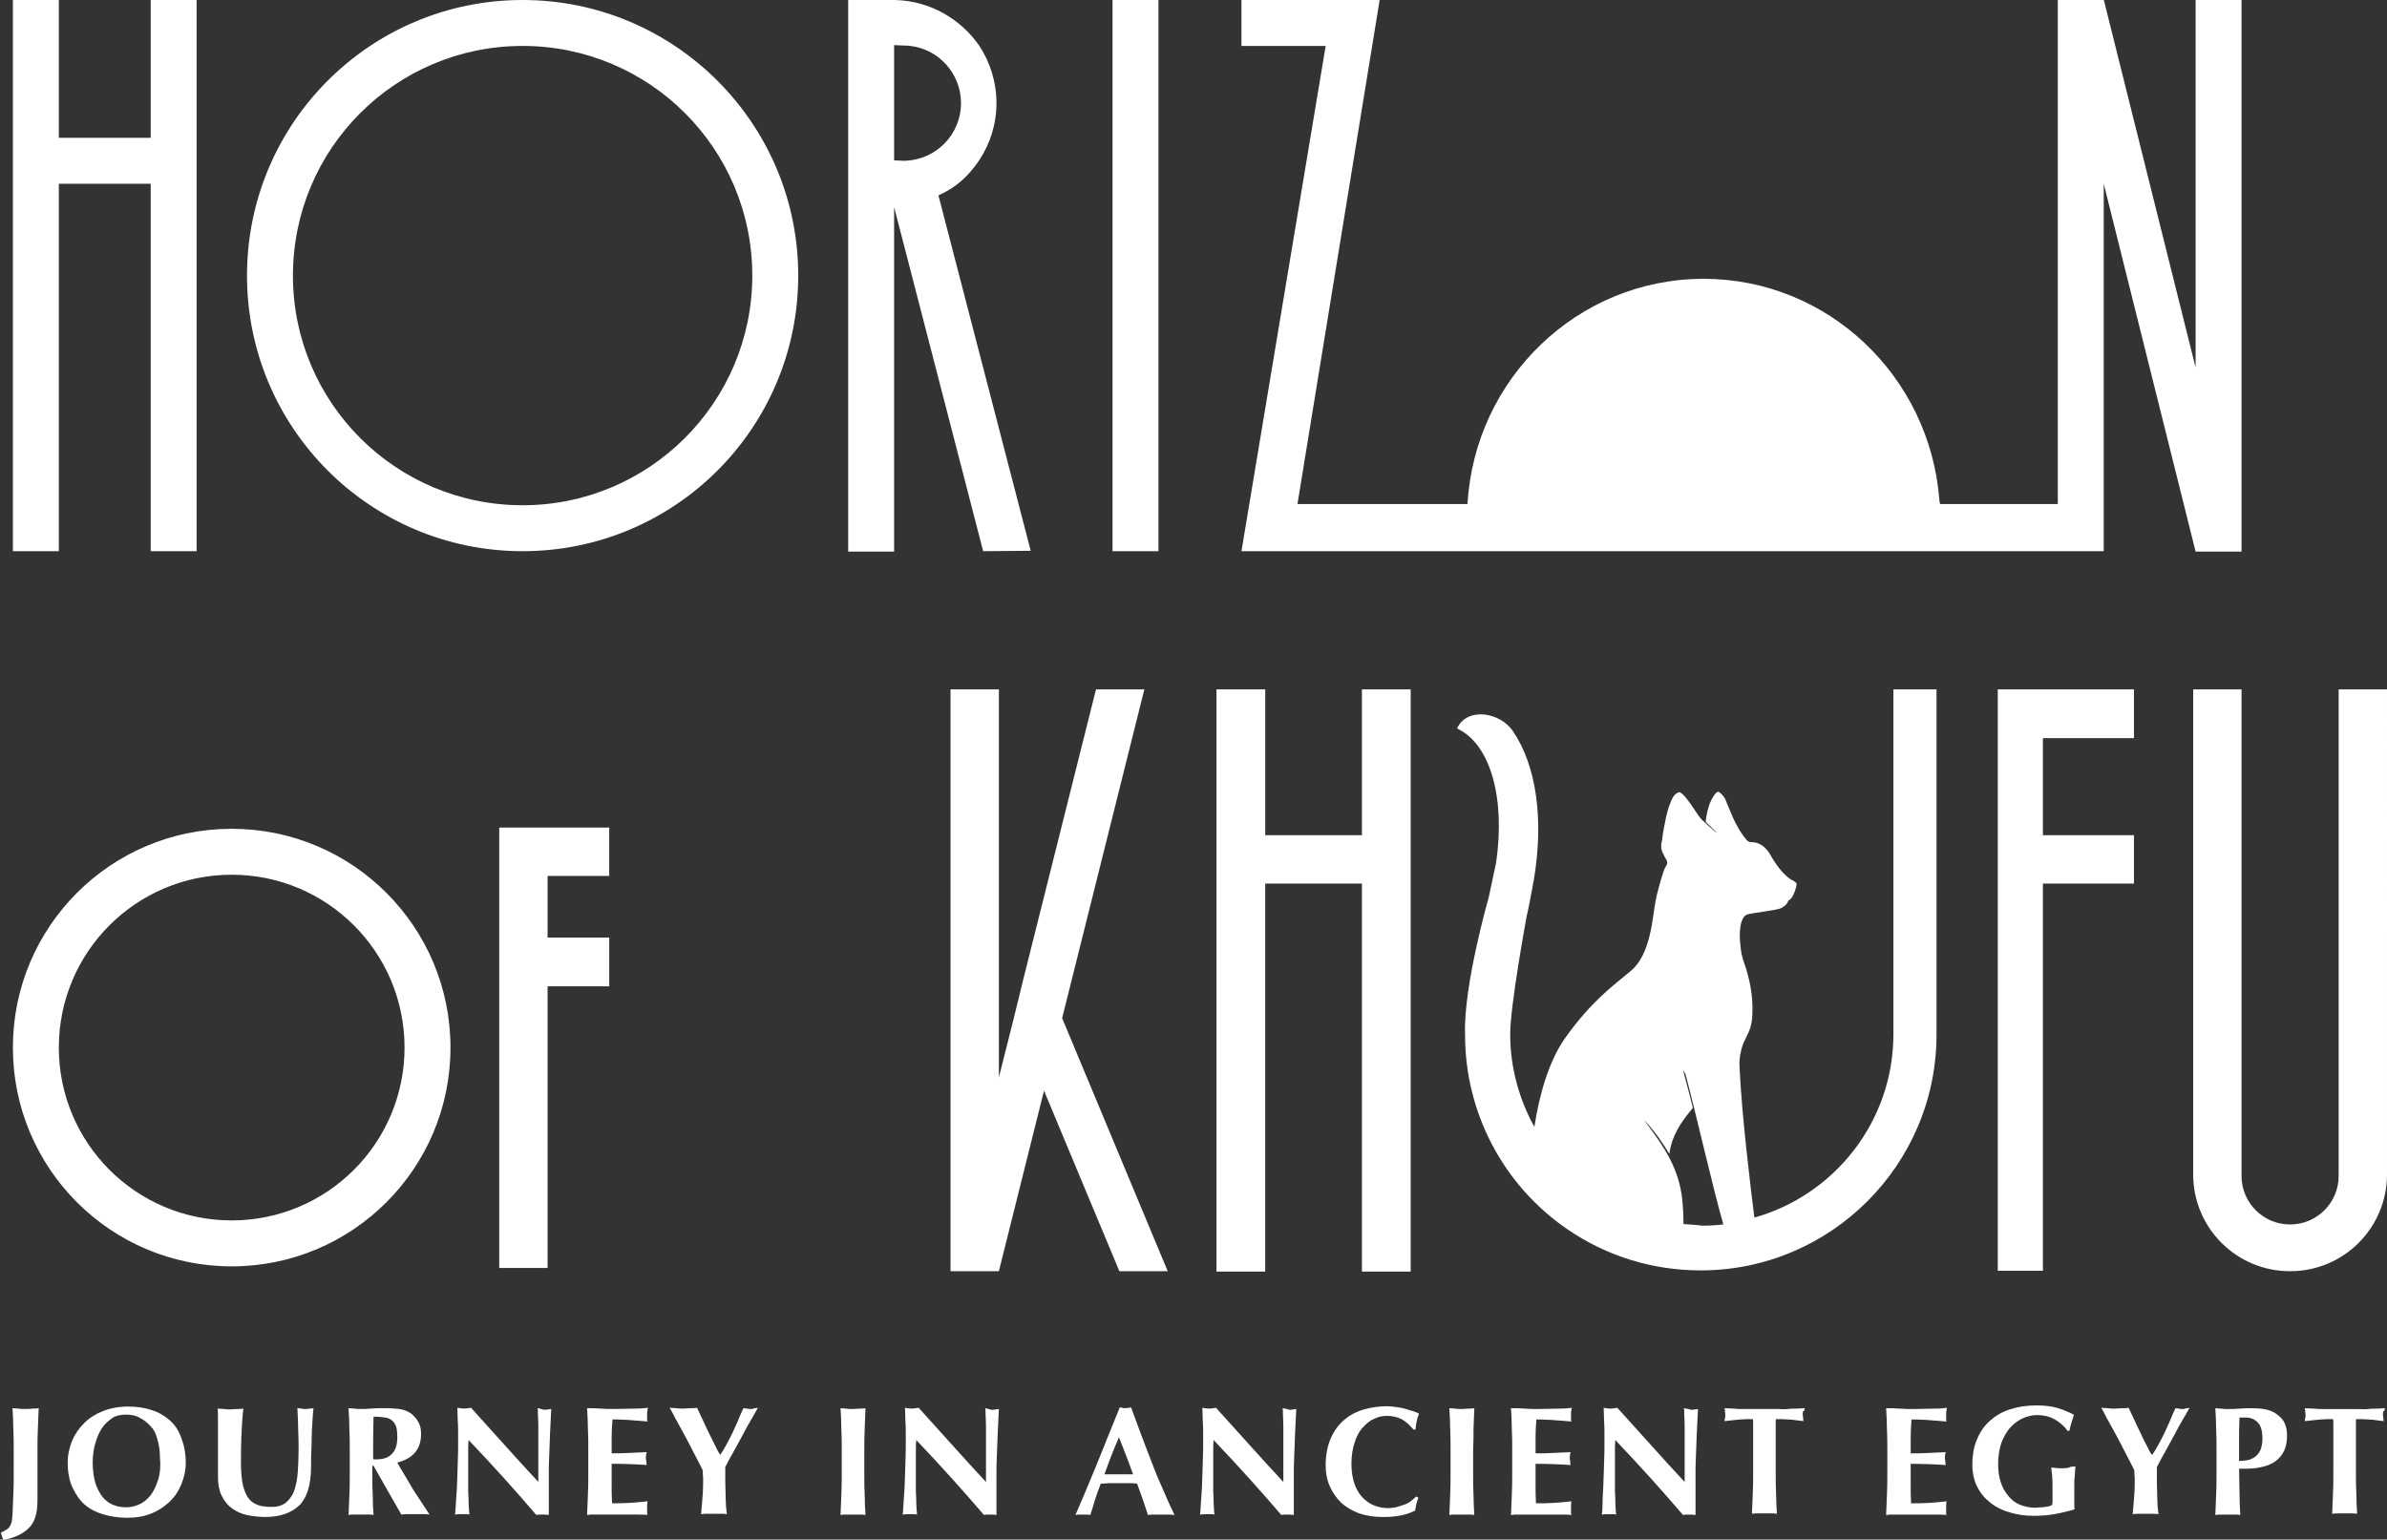 <svg xmlns="http://www.w3.org/2000/svg" xml:space="preserve" viewBox="0 0 592.4 382.1"><rect x="0" y="0" width="592.4" height="382.1" fill="#333333" stroke="none"/><path d="m289.8 315.5-26.2-62.8 20.4-81.6h-12l-18.1 72.2-2.3 9.4-3.7 14.7v-96.3h-12v144.4h12l11.2-44.8 18.7 44.8zm-138.6-98.1v-12h-27.3v109.3h12v-69.9h15.3v-12.1h-15.3v-15.3zM14.6 45.6h22.8v91.2h11.4V-.1H37.4v34.3H14.6V-.1H3.2v136.9h11.4zm241.2 91.1-22.9-88.2c4.4-2 7.4-4.7 10.1-8.7 2.7-4.1 4.3-8.9 4.3-14.2s-1.6-10.2-4.3-14.3C238.4 4.7 230.8.2 222.1 0h-11.6v136.9h11.4V51.4l22.1 85.4zm-31.7-96.8-2.2-.1V11.2l2.3.1c.6 0 1.1 0 1.7.1 7.1.8 12.6 6.9 12.6 14.2 0 7.7-6.1 14-13.8 14.3zm52-40h11.4v136.9h-11.4zm234.6 136.9h11.4V45.6l22.8 91.3h11.4V-.1h-11.4v91.3L522.1-.1h-11.4v125.2h-29.2c-.1-.4-.2-.7-.2-1.1-2.4-30.7-27.7-54.8-58.5-54.8-31.2 0-56.8 24.7-58.6 55.9H322L342.4 0h-34.3v11.4H329l-20.9 125.4zM57.5 205.7c-30 0-54.3 24.3-54.3 54.3s24.3 54.3 54.3 54.3 54.3-24.3 54.3-54.3-24.3-54.3-54.3-54.3m0 97.2c-23.7 0-42.9-19.2-42.9-42.9s19.2-42.9 42.9-42.9 42.9 19.2 42.9 42.9-19.2 42.9-42.9 42.9M314 219.3h24v96.3h12.1V171.1H338v36.2h-24v-36.2h-12.1v144.5H314zm266.4-48.2v120.8c0 6.6-5.4 12-12 12h-.1c-6.6 0-12-5.4-12-12V171.1h-12v120.4c0 13.3 10.8 24 24 24h.1c13.3 0 24-10.8 24-24V171.1zm-50.8 12.2v-12.2h-33.8v144.3H507v-96.1h22.6v-12H507v-24.1h22.6zm-48.5-12.2h-11.2v85.6c0 21.6-14.6 39.9-34.5 45.5-.8-6.2-3.2-25.8-3.7-37.7-.1-1.5.2-3.5.9-5.4 1.2-2.8 2.2-3.7 2.3-7.5.2-4.2-.6-8.5-2-12.5-.3-.8-.5-1.6-.7-2.4-.3-1.8-.6-4.8-.3-6.3v-.2c.1-1 .6-2.8 1.6-3.2 1.1-.4 7.6-1.1 8.5-1.6.4-.2 1.5-.8 1.8-1.8.1-.2.5-.3.7-.6.3-.3 1-1.6 1.3-3 .1-.5.2-.8-.4-1.2-.2-.2-1-.5-1.2-.7-2.6-1.8-4.5-5.4-5-6.2-1.1-1.8-2.6-2.9-4.7-2.9-.5 0-.8-.3-1.1-.6-1.9-2.3-3.2-5-4.3-7.8-.3-.8-.7-1.6-1-2.4-.3-.6-1.2-1.6-1.7-1.7-.7.1-1.7 1.9-2.1 3-.5 1.3-.8 2.9-1 4.4 0 .2 2.8 2.6 2.8 2.9-.4-.3-3.5-3.1-3.8-3.4-.7-.8-1.2-1.6-1.8-2.5-1-1.5-2.9-4.3-3.8-4.3-1.1.4-1.6 1.3-2 2.3-1.1 2.5-1.5 5.3-2 8-.1.8-.2 1.7-.4 2.5-.1.8 0 1.4.3 2.2.2.3.5.9.6 1.2.9 1.2.6 1.7 0 2.6-.1.1-1.5 4.1-2.3 8.1-.8 3.9-1.1 13.3-6.2 17.5-4.8 4-9.7 7.5-16.1 16.4-4.3 5.9-6.7 14.9-7.8 22.3-3.8-6.9-6-14.8-6-22.9-.1-6.7 4.1-29.5 4.1-29.5.3-1.1 1-4.8 1.2-5.9.2-.8.3-1.6.4-2.3l.1-.3c2.6-15.1.8-28.6-5.1-37.3-3.3-4.9-11.5-6-13.9-.7 8.5 3.9 12 17.8 9.7 33.3l-1.8 8.5s-6.4 22.3-5.9 34.3c0 19.3 9.5 37.3 25.4 48.2 9.8 6.7 21.2 10.2 33.1 10.2 32.2 0 58.5-26.2 58.5-58.5v-85.7zm-63.3 132.7c0-2.1-.1-4.1-.3-6.1-.8-7.5-4.4-12.8-7.9-17.6-.5-.7-1-1.3-1.6-2.1 0 0 2.7 2.4 6.3 8.4.4-2.7 1.1-5.8 5.8-11.4.1-.2-1.5-5.8-2.4-9.4l.6 1c2.6 9.7 7.1 29.5 9.4 37.3-1.7.2-3.5.3-5.2.3-1.5-.2-3.1-.3-4.7-.4M129.7 0C91.9 0 61.3 30.6 61.3 68.4s30.6 68.4 68.4 68.4 68.4-30.6 68.4-68.4S167.4 0 129.7 0m0 125.4c-31.5 0-57-25.5-57-57s25.5-57 57-57 57 25.5 57 57-25.6 57-57 57M6.2 349.7c-.6 0-1.2 0-1.7-.1-.5 0-1-.1-1.4-.1.1 1.7.2 3.3.2 5 .1 1.7.1 3.5.1 5.7v5.2c0 2.1 0 4-.1 5.7s-.1 3.3-.2 4.9c-.1.7-.1 1.3-.2 1.7-.1.5-.3.8-.5 1.2-.2.3-.5.6-.9.8s-.8.5-1.3.7l.6 1.8c2.8-.5 4.9-1.5 6.4-3s2.1-3.8 2.1-6.8v-12.2c0-2.1 0-4 .1-5.7s.1-3.3.2-5c-.4.1-.9.1-1.4.1-.8.1-1.4.1-2 .1m35.8 2.7c-1.3-1.1-2.8-2-4.6-2.5-1.8-.6-3.7-.8-5.7-.8-2.2 0-4.3.4-6.1 1.1s-3.4 1.7-4.7 3-2.3 2.7-3 4.4-1.1 3.5-1.1 5.4c0 2.4.4 4.5 1.2 6.2s1.8 3.2 3.1 4.3 2.9 1.9 4.7 2.4 3.7.8 5.7.8c2.2 0 4.1-.3 5.9-1s3.3-1.7 4.6-2.9 2.3-2.7 3-4.4 1.1-3.5 1.1-5.4c0-2.3-.4-4.3-1.1-6.1-.7-2-1.7-3.4-3-4.5m-2.8 15c-.5 1.5-1.1 2.8-1.9 3.8s-1.7 1.7-2.8 2.2-2.2.7-3.3.7-2.1-.2-3.1-.6-1.8-1-2.6-1.9c-.7-.9-1.3-2-1.8-3.4-.4-1.4-.7-3.1-.7-5.2 0-1.6.2-3.2.6-4.6s.9-2.7 1.6-3.8 1.6-1.9 2.6-2.6 2.2-.9 3.5-.9c1.2 0 2.4.2 3.4.8q1.5.75 2.7 2.1c1.2 1.35 1.3 2 1.7 3.4q.6 1.95.6 4.5c.2 2.1 0 4-.5 5.5m36.5-17.7c-.3 0-.6 0-.9-.1-.3 0-.7-.1-1-.1.1 1.8.2 3.5.2 5.3.1 1.8.1 3.5.1 5.3s-.1 3.5-.2 5.2-.4 3.1-.8 4.4-1.1 2.3-2 3.1q-1.35 1.2-3.6 1.2c-1.3 0-2.4-.1-3.3-.4s-1.8-.8-2.4-1.6c-.7-.8-1.1-1.9-1.5-3.3-.3-1.4-.5-3.3-.5-5.7 0-2.2 0-4.4.1-6.5s.2-4.5.5-6.9c-.5.1-1 .1-1.6.1-.5 0-1.1.1-1.6.1s-1 0-1.6-.1c-.5 0-1.1-.1-1.6-.1.1.6.1 1.6.1 2.9v14.1c0 1.8.3 3.4.9 4.6s1.4 2.3 2.5 3.1 2.3 1.4 3.7 1.7 3 .5 4.6.5c3.7 0 6.5-1 8.5-2.9 1.9-1.9 2.9-5.1 2.9-9.6 0-1.7 0-3.3.1-4.8 0-1.5.1-2.9.1-4.1.1-1.2.1-2.3.2-3.3.1-.9.1-1.7.2-2.3-.3.1-.7.1-1 .1-.5.1-.8.1-1.1.1M98.6 363c1.9-.5 3.4-1.3 4.4-2.5s1.5-2.7 1.5-4.6c0-1.2-.2-2.1-.7-3-.4-.8-1.1-1.5-1.8-2.1-.3-.2-.7-.4-1.1-.6s-.8-.3-1.3-.4-1.1-.2-1.8-.2c-.7-.1-1.5-.1-2.5-.1-1.3 0-2.4 0-3.3.1s-1.7.1-2.4.1c-.6 0-1.2 0-1.7-.1-.5 0-1-.1-1.4-.1.1 1.7.2 3.3.2 5 .1 1.7.1 3.5.1 5.7v5.2c0 2.1 0 4-.1 5.7s-.1 3.3-.2 4.9c.4-.1.9-.1 1.4-.1h3.4c.5 0 1 0 1.4.1-.1-1.6-.2-3.2-.2-4.9-.1-1.7-.1-3.5-.1-5.7v-1.6h.3l6.9 12.1c.6-.1 1.2-.1 1.8-.1h3.5c.6 0 1.1 0 1.7.1-1.4-2.1-2.8-4.3-4.2-6.4-1.2-2.2-2.6-4.3-3.8-6.5m-5.2-.8H93c-.1 0-.3 0-.4-.1 0-3.5 0-7 .1-10.5 1.1 0 2 .1 2.7.2.8.1 1.4.3 1.8.7.5.3.8.9 1.1 1.5q.3 1.05.3 2.7c0 1.8-.4 3.2-1.3 4.1-.9 1-2.2 1.4-3.9 1.4m40-12.7c.1.3.1.8.1 1.5s.1 1.6.1 2.7v14.1c-2.9-3.1-5.7-6.2-8.4-9.2s-5.5-6.1-8.3-9.2c-.7.1-1.3.2-1.7.2s-1-.1-1.7-.2c0 .9.1 2 .1 3.2.1 1.2.1 2.7.1 4.5 0 2 0 4-.1 6.1s-.1 4.1-.2 5.9-.2 3.3-.3 4.6-.1 2-.2 2.2c.6-.1 1.2-.1 1.8-.1h.9c.3 0 .6 0 .9.1 0-.3-.1-.7-.1-1.1 0-.5-.1-1.1-.1-1.8s0-1.7-.1-2.7v-10.7c0-.7 0-1.5.1-2.2q8.85 9.3 16.8 18.6c.4-.1.9-.1 1.5-.1.5 0 1.1 0 1.6.1v-9.8c0-1.6 0-3.3.1-4.9.1-1.7.1-3.4.2-5.3s.2-4 .3-6.3c-.7.1-1.3.2-1.7.2s-.9-.3-1.7-.4m24.2.1c-1.5 0-3.2.1-5.1.1-1.2 0-2.3 0-3.4-.1s-2.3-.1-3.4-.1c.1 1.7.2 3.3.2 5 .1 1.7.1 3.5.1 5.7v5.2c0 2.1 0 4-.1 5.7s-.1 3.3-.2 4.9c.2 0 .5 0 .8-.1h11.6c1 0 1.9 0 2.6.1-.1-.2-.1-.3-.1-.6v-2c0-.2.1-.5.1-.8-1.5.2-3 .3-4.4.4-1.5.1-2.9.1-4.4.1-.1-1.5-.1-3.1-.1-4.8v-5q4.35 0 8.7.3c-.1-.4-.1-.7-.1-.9s-.1-.4-.1-.6v-.7c0-.2.1-.6.2-1-1.5.1-2.9.1-4.2.2s-2.9.1-4.5.1v-4.2c0-1.4.1-2.8.2-4.2h1.4c.7 0 1.4.1 2.3.1.8.1 1.7.1 2.6.2s1.7.1 2.4.2c-.1-.3-.1-.5-.1-.8v-1c0-.7.1-1.2.2-1.6-.8.1-1.8.2-3.2.2m28.7.1c-.3 0-.6 0-.9-.1-.3 0-.6-.1-.9-.1-.4.9-.9 1.9-1.3 3-.5 1-.9 2.1-1.4 3.1s-1 2-1.5 2.9-1 1.8-1.5 2.5h-.1c-.3-.4-.7-1.1-1.1-2s-1-1.9-1.5-3-1.1-2.2-1.6-3.4c-.6-1.2-1-2.2-1.5-3.2-.6.1-1.2.1-1.7.1-.6 0-1.1.1-1.7.1s-1.2 0-1.7-.1c-.6 0-1.1-.1-1.7-.1.3.5.8 1.4 1.4 2.6.7 1.2 1.4 2.6 2.2 4 .8 1.5 1.6 3 2.4 4.6s1.6 3 2.2 4.3c0 .6 0 1.2.1 1.8v1.8c0 1.2-.1 2.5-.2 3.7l-.3 3.6c.5-.1 1.1-.1 1.6-.1h3.2c.6 0 1.1 0 1.6.1-.2-1.4-.3-2.8-.3-4 0-1.3-.1-2.6-.1-3.9v-3.8q.9-1.8 2.1-3.9c1.2-2.1 1.5-2.8 2.3-4.2.7-1.4 1.4-2.6 2.1-3.8s1.2-2.1 1.6-2.8c-.3.1-.6.1-.9.1-.3.2-.6.2-.9.2m28.3 4.8c.1-1.7.1-3.3.2-5-.4.1-.9.1-1.4.1s-1.1.1-1.7.1-1.2 0-1.7-.1c-.5 0-1-.1-1.4-.1.1 1.7.2 3.3.2 5 .1 1.7.1 3.5.1 5.7v5.2c0 2.1 0 4-.1 5.7s-.1 3.3-.2 4.9c.4-.1.9-.1 1.4-.1h3.4c.5 0 1 0 1.4.1-.1-1.6-.2-3.2-.2-4.9-.1-1.7-.1-3.5-.1-5.7v-5.2c0-2.2 0-4.1.1-5.7m29.9-5c.1.3.1.8.1 1.5s.1 1.6.1 2.7v14.1c-2.9-3.1-5.7-6.2-8.4-9.2s-5.5-6.1-8.3-9.2c-.7.1-1.3.2-1.7.2s-1-.1-1.7-.2c0 .9.1 2 .1 3.2.1 1.2.1 2.7.1 4.5 0 2 0 4-.1 6.1s-.1 4.1-.2 5.9-.2 3.3-.3 4.6-.1 2-.2 2.2c.6-.1 1.2-.1 1.8-.1h.9c.3 0 .6 0 .9.1 0-.3-.1-.7-.1-1.1 0-.5-.1-1.1-.1-1.8s0-1.7-.1-2.7v-10.7c0-.7 0-1.5.1-2.2q8.85 9.3 16.8 18.6c.4-.1.9-.1 1.5-.1.5 0 1.1 0 1.6.1v-9.8c0-1.6 0-3.3.1-4.9.1-1.7.1-3.4.2-5.3s.2-4 .3-6.3c-.7.1-1.3.2-1.7.2s-1-.3-1.7-.4m41.6 14.1c-.9-2.4-1.9-4.8-2.8-7.3s-1.8-4.8-2.6-7c-.3.1-.5.1-.7.1s-.5.1-.7.1c-.3 0-.5 0-.7-.1-.2 0-.5-.1-.7-.1-.6 1.5-1.2 3-1.9 4.7s-1.4 3.4-2.1 5.2c-.7 1.7-1.4 3.5-2.1 5.2s-1.4 3.3-2 4.8-1.2 2.8-1.7 4-.9 2.1-1.2 2.8c.4-.1.7-.1 1-.1h1.8c.3 0 .6 0 .9.1.4-1.3.8-2.5 1.2-3.9.4-1.3.9-2.6 1.4-3.9.7 0 1.3 0 2-.1h4.5c.8 0 1.6 0 2.5.1.5 1.3.9 2.6 1.4 3.9.4 1.3.9 2.6 1.3 3.9.5-.1 1.1-.1 1.6-.1h3.2c.6 0 1.1 0 1.8.1-.7-1.5-1.6-3.3-2.5-5.5-1-2.2-2-4.5-2.9-6.9m-12 2.3c.6-1.6 1.1-3.1 1.7-4.6s1.2-3 1.9-4.6c.6 1.5 1.2 3.1 1.8 4.6s1.1 3 1.7 4.6zm44.2-16.4c.1.3.1.8.1 1.5s.1 1.6.1 2.7v14.1c-2.9-3.1-5.7-6.2-8.4-9.2s-5.5-6.1-8.3-9.2c-.7.1-1.3.2-1.7.2s-1-.1-1.7-.2c0 .9.1 2 .1 3.2.1 1.2.1 2.7.1 4.5 0 2 0 4-.1 6.1s-.1 4.1-.2 5.9-.2 3.3-.3 4.6-.1 2-.2 2.2c.6-.1 1.2-.1 1.8-.1h.9c.3 0 .6 0 .9.1 0-.3-.1-.7-.1-1.1 0-.5-.1-1.1-.1-1.8s0-1.7-.1-2.7v-10.7c0-.7 0-1.5.1-2.2q8.85 9.3 16.8 18.6c.4-.1.9-.1 1.5-.1.5 0 1.1 0 1.6.1v-9.8c0-1.6 0-3.3.1-4.9.1-1.7.1-3.4.2-5.3s.2-4 .3-6.3c-.7.1-1.3.2-1.7.2-.4-.2-1-.3-1.7-.4m20 4.7c.8-.9 1.8-1.7 2.8-2.1 1-.5 2.1-.7 3.1-.7 1.4 0 2.6.3 3.6.8s2 1.4 3 2.6h.5c.1-.7.1-1.3.3-2 .1-.7.3-1.3.6-1.9-.4-.3-1-.5-1.6-.7s-1.3-.4-2-.6-1.4-.3-2.2-.4-1.5-.2-2.1-.2c-2 0-4 .3-5.8.8s-3.5 1.4-4.9 2.6-2.5 2.7-3.3 4.5-1.3 4.1-1.3 6.8c0 1.8.3 3.5 1 5.1s1.6 2.9 2.8 4.1q1.8 1.65 4.5 2.7 2.7.9 6 .9c3.2 0 5.8-.5 7.9-1.6.1-.5.2-1.1.3-1.6.2-.6.3-1.1.5-1.6l-.5-.3c-.4.4-.9.8-1.4 1.2s-1.1.7-1.8.9c-.6.2-1.2.4-1.9.6-.6.1-1.3.2-1.9.2q-1.65 0-3.3-.6c-1.1-.4-2.1-1.1-2.9-1.9-.9-.9-1.6-2-2.1-3.4s-.8-3.1-.8-5.1c0-2.1.3-3.8.8-5.3.5-1.6 1.2-2.9 2.1-3.8m27.4.3c.1-1.7.1-3.3.2-5-.4.1-.9.1-1.4.1s-1.1.1-1.7.1-1.2 0-1.7-.1c-.5 0-1-.1-1.4-.1.1 1.7.2 3.3.2 5 .1 1.7.1 3.5.1 5.7v5.2c0 2.1 0 4-.1 5.7s-.1 3.3-.2 4.9c.4-.1.9-.1 1.4-.1h3.4c.5 0 1 0 1.4.1-.1-1.6-.2-3.2-.2-4.9-.1-1.7-.1-3.5-.1-5.7v-5.2c.1-2.2.1-4.1.1-5.7m21.2-4.9c-1.5 0-3.2.1-5.1.1-1.2 0-2.3 0-3.4-.1s-2.3-.1-3.4-.1c.1 1.7.2 3.3.2 5 .1 1.7.1 3.5.1 5.7v5.2c0 2.1 0 4-.1 5.7s-.1 3.3-.2 4.9c.2 0 .5 0 .8-.1h11.6c1 0 1.9 0 2.6.1-.1-.2-.1-.3-.1-.6v-2c0-.2.1-.5.1-.8-1.5.2-3 .3-4.4.4s-2.9.1-4.4.1c-.1-1.5-.1-3.1-.1-4.8v-5q4.35 0 8.7.3c-.1-.4-.1-.7-.1-.9s-.1-.4-.1-.6v-.7c0-.2.1-.6.2-1-1.5.1-2.9.1-4.2.2s-2.9.1-4.5.1v-4.2c0-1.4.1-2.8.2-4.2h1.4c.7 0 1.4.1 2.3.1.8.1 1.7.1 2.6.2s1.7.1 2.4.2c-.1-.3-.1-.5-.1-.8v-1c0-.7.1-1.2.2-1.6-.8.1-1.8.2-3.2.2m31-.1c.1.3.1.8.1 1.5s.1 1.6.1 2.7v14.1c-2.9-3.1-5.7-6.2-8.4-9.2s-5.5-6.1-8.3-9.2c-.7.1-1.3.2-1.7.2s-1-.1-1.7-.2c0 .9.1 2 .1 3.2.1 1.2.1 2.7.1 4.5 0 2 0 4-.1 6.1s-.1 4.1-.2 5.9-.2 3.3-.2 4.6-.1 2-.2 2.2c.6-.1 1.2-.1 1.8-.1h.9c.3 0 .6 0 .9.1 0-.3-.1-.7-.1-1.1 0-.5-.1-1.1-.1-1.8s0-1.7-.1-2.7v-10.7c0-.7 0-1.5.1-2.2q8.85 9.3 16.8 18.6c.4-.1.9-.1 1.5-.1.5 0 1.1 0 1.6.1v-9.8c0-1.6 0-3.3.1-4.9.1-1.7.1-3.4.2-5.3s.2-4 .3-6.3c-.7.1-1.3.2-1.7.2-.5-.2-1.1-.3-1.8-.4m30 0c-.8 0-1.5.1-2.2.1s-1.4 0-2.1.1-1.5 0-2.4 0h-8.6c-.7 0-1.5 0-2.2-.1-.7 0-1.5-.1-2.4-.1.1.3.1.6.1.8 0 .3.1.6.1.8 0 .3 0 .6-.1.8 0 .3-.1.6-.1.8.6-.1 1.2-.1 1.8-.2.7-.1 1.3-.1 2-.2.6 0 1.2-.1 1.8-.1h1.4c.1.3.1.7.1 1.3v11.6c0 2.1 0 4-.1 5.7s-.1 3.3-.2 4.9c.4-.1.9-.1 1.4-.1h3.4c.5 0 1 0 1.4.1-.1-1.6-.2-3.2-.2-4.9-.1-1.7-.1-3.5-.1-5.7v-12.4c0-.2 0-.4.1-.5h1.4c.5 0 1.2.1 1.8.1s1.3.1 1.9.2 1.2.1 1.7.2c-.1-.3-.1-.6-.1-.8 0-.3-.1-.6-.1-.8 0-.3 0-.6.1-.8.3-.2.4-.5.4-.8m32.1.1c-1.5 0-3.2.1-5.1.1-1.2 0-2.3 0-3.4-.1s-2.3-.1-3.4-.1c.1 1.7.2 3.3.2 5 .1 1.7.1 3.5.1 5.7v5.2c0 2.1 0 4-.1 5.7s-.1 3.3-.2 4.9c.2 0 .5 0 .8-.1h11.6c1 0 1.9 0 2.6.1-.1-.2-.1-.3-.1-.6v-2c0-.2.1-.5.1-.8-1.5.2-3 .3-4.4.4s-2.9.1-4.4.1c-.1-1.5-.1-3.1-.1-4.8v-5q4.35 0 8.7.3c-.1-.4-.1-.7-.1-.9s-.1-.4-.1-.6v-.7c0-.2.1-.6.2-1-1.5.1-2.9.1-4.2.2s-2.9.1-4.5.1v-4.2c0-1.4.1-2.8.2-4.2h1.4c.7 0 1.4.1 2.3.1.8.1 1.7.1 2.6.2s1.7.1 2.4.2c-.1-.3-.1-.5-.1-.8v-1c0-.7.1-1.2.2-1.6-.7.1-1.7.2-3.2.2m31.9 14.8c-.8 0-1.4 0-1.8-.1-.4 0-.8-.1-1-.1 0 .4.1 1 .2 2s.1 2.5.1 4.6v1.5c0 .4 0 .8-.1 1.2-.2.1-.4.2-.7.3s-.7.2-1.1.2c-.4.1-.8.1-1.2.1s-.8.1-1.1.1c-1.5 0-2.8-.3-4-.8s-2.1-1.3-2.9-2.3-1.4-2.1-1.8-3.4-.6-2.7-.6-4.3c0-2 .3-3.8.8-5.3.6-1.5 1.3-2.8 2.2-3.8s2-1.8 3.1-2.3c1.2-.5 2.3-.8 3.5-.8 1.8 0 3.3.4 4.5 1.1s2.3 1.6 3.1 2.8h.5c.1-.7.3-1.3.5-2 .2-.6.4-1.3.6-2-1.4-.7-2.8-1.3-4.2-1.7q-2.1-.6-5.1-.6-3.45 0-6.3.9c-2 .6-3.6 1.5-5.1 2.8-1.4 1.2-2.5 2.7-3.3 4.6-.8 1.8-1.2 4-1.2 6.4 0 2 .4 3.8 1.1 5.3.8 1.6 1.8 2.9 3.2 4 1.3 1.1 3 2 4.8 2.5 1.9.6 3.9.9 6.1.9 1.7 0 3.4-.1 5.1-.4s3.4-.7 5.1-1.2c-.1-.2-.1-.6-.1-1.2v-5c0-.7 0-1.3.1-1.9 0-.6.1-1.1.1-1.6s.1-.8.1-1c-.3.1-.6.1-1.1.1-.5.3-1.1.4-2.1.4m29.8-14.7c-.3 0-.6 0-.9-.1-.3 0-.6-.1-.9-.1-.4.9-.9 1.9-1.3 3-.5 1-.9 2.1-1.4 3.1s-1 2-1.5 2.9-1 1.8-1.5 2.5h-.2c-.3-.4-.7-1.1-1.1-2q-.75-1.35-1.5-3c-.75-1.65-1.1-2.2-1.6-3.4-.6-1.2-1-2.2-1.5-3.2-.6.1-1.2.1-1.7.1-.6 0-1.1.1-1.7.1s-1.2 0-1.7-.1c-.6 0-1.1-.1-1.7-.1.3.5.8 1.4 1.4 2.6.7 1.2 1.4 2.6 2.2 4 .8 1.5 1.6 3 2.4 4.6s1.6 3 2.2 4.3c0 .6 0 1.2.1 1.8v1.8c0 1.2-.1 2.5-.2 3.7l-.3 3.6c.5-.1 1.1-.1 1.6-.1h3.2c.6 0 1.1 0 1.6.1-.2-1.4-.3-2.8-.3-4 0-1.3-.1-2.6-.1-3.9v-3.8q.9-1.8 2.1-3.9c1.2-2.1 1.5-2.8 2.3-4.2.7-1.4 1.4-2.6 2.1-3.8s1.2-2.1 1.6-2.8c-.3.1-.6.1-.9.1-.2.2-.5.2-.8.2m23.5 1.4q-.9-.75-2.4-1.2c-1-.3-2.5-.4-4.3-.4-.9 0-1.9 0-2.8.1-1 .1-1.9.1-2.8.1-.6 0-1.2 0-1.7-.1-.5 0-1-.1-1.4-.1.1 1.7.2 3.3.2 5 .1 1.7.1 3.5.1 5.7v5.2c0 2.1 0 4-.1 5.7s-.1 3.3-.2 4.9c.4-.1.9-.1 1.4-.1h3.4c.5 0 1 0 1.4.1-.1-1.9-.2-3.8-.2-5.7s-.1-3.8-.1-5.8h2c1.4 0 2.8-.2 4-.5s2.3-.8 3.1-1.4c.9-.7 1.6-1.5 2.1-2.6s.7-2.3.7-3.8c0-1.2-.2-2.1-.6-3s-1-1.5-1.8-2.1m-4.2 8.8c-.4.7-.8 1.3-1.4 1.7s-1.2.7-1.9.8-1.3.2-2 .2v-5.4c0-1.8 0-3.6.1-5.4h1.6c.5 0 1.1.1 1.6.3s.9.5 1.3.9.7.9.9 1.6.3 1.5.3 2.5-.2 2-.5 2.8m30.9-10.4c-.8 0-1.5.1-2.2.1s-1.4 0-2.1.1-1.5 0-2.4 0h-8.6c-.7 0-1.5 0-2.2-.1-.7 0-1.5-.1-2.4-.1.1.3.1.6.1.8 0 .3.1.6.1.8 0 .3 0 .6-.1.8 0 .3-.1.6-.1.8.6-.1 1.2-.1 1.8-.2.7-.1 1.3-.1 2-.2.6 0 1.2-.1 1.8-.1h1.4c.1.3.1.7.1 1.3v11.6c0 2.1 0 4-.1 5.7s-.1 3.3-.2 4.9c.4-.1.9-.1 1.4-.1h3.4c.5 0 1 0 1.4.1-.1-1.6-.2-3.2-.2-4.9-.1-1.7-.1-3.5-.1-5.7v-12.4c0-.2 0-.4.1-.5h1.4c.5 0 1.2.1 1.8.1s1.3.1 1.9.2 1.2.1 1.7.2c-.1-.3-.1-.6-.1-.8 0-.3-.1-.6-.1-.8 0-.3 0-.6.1-.8.3-.2.4-.5.4-.8" style="fill:#fff"/></svg>